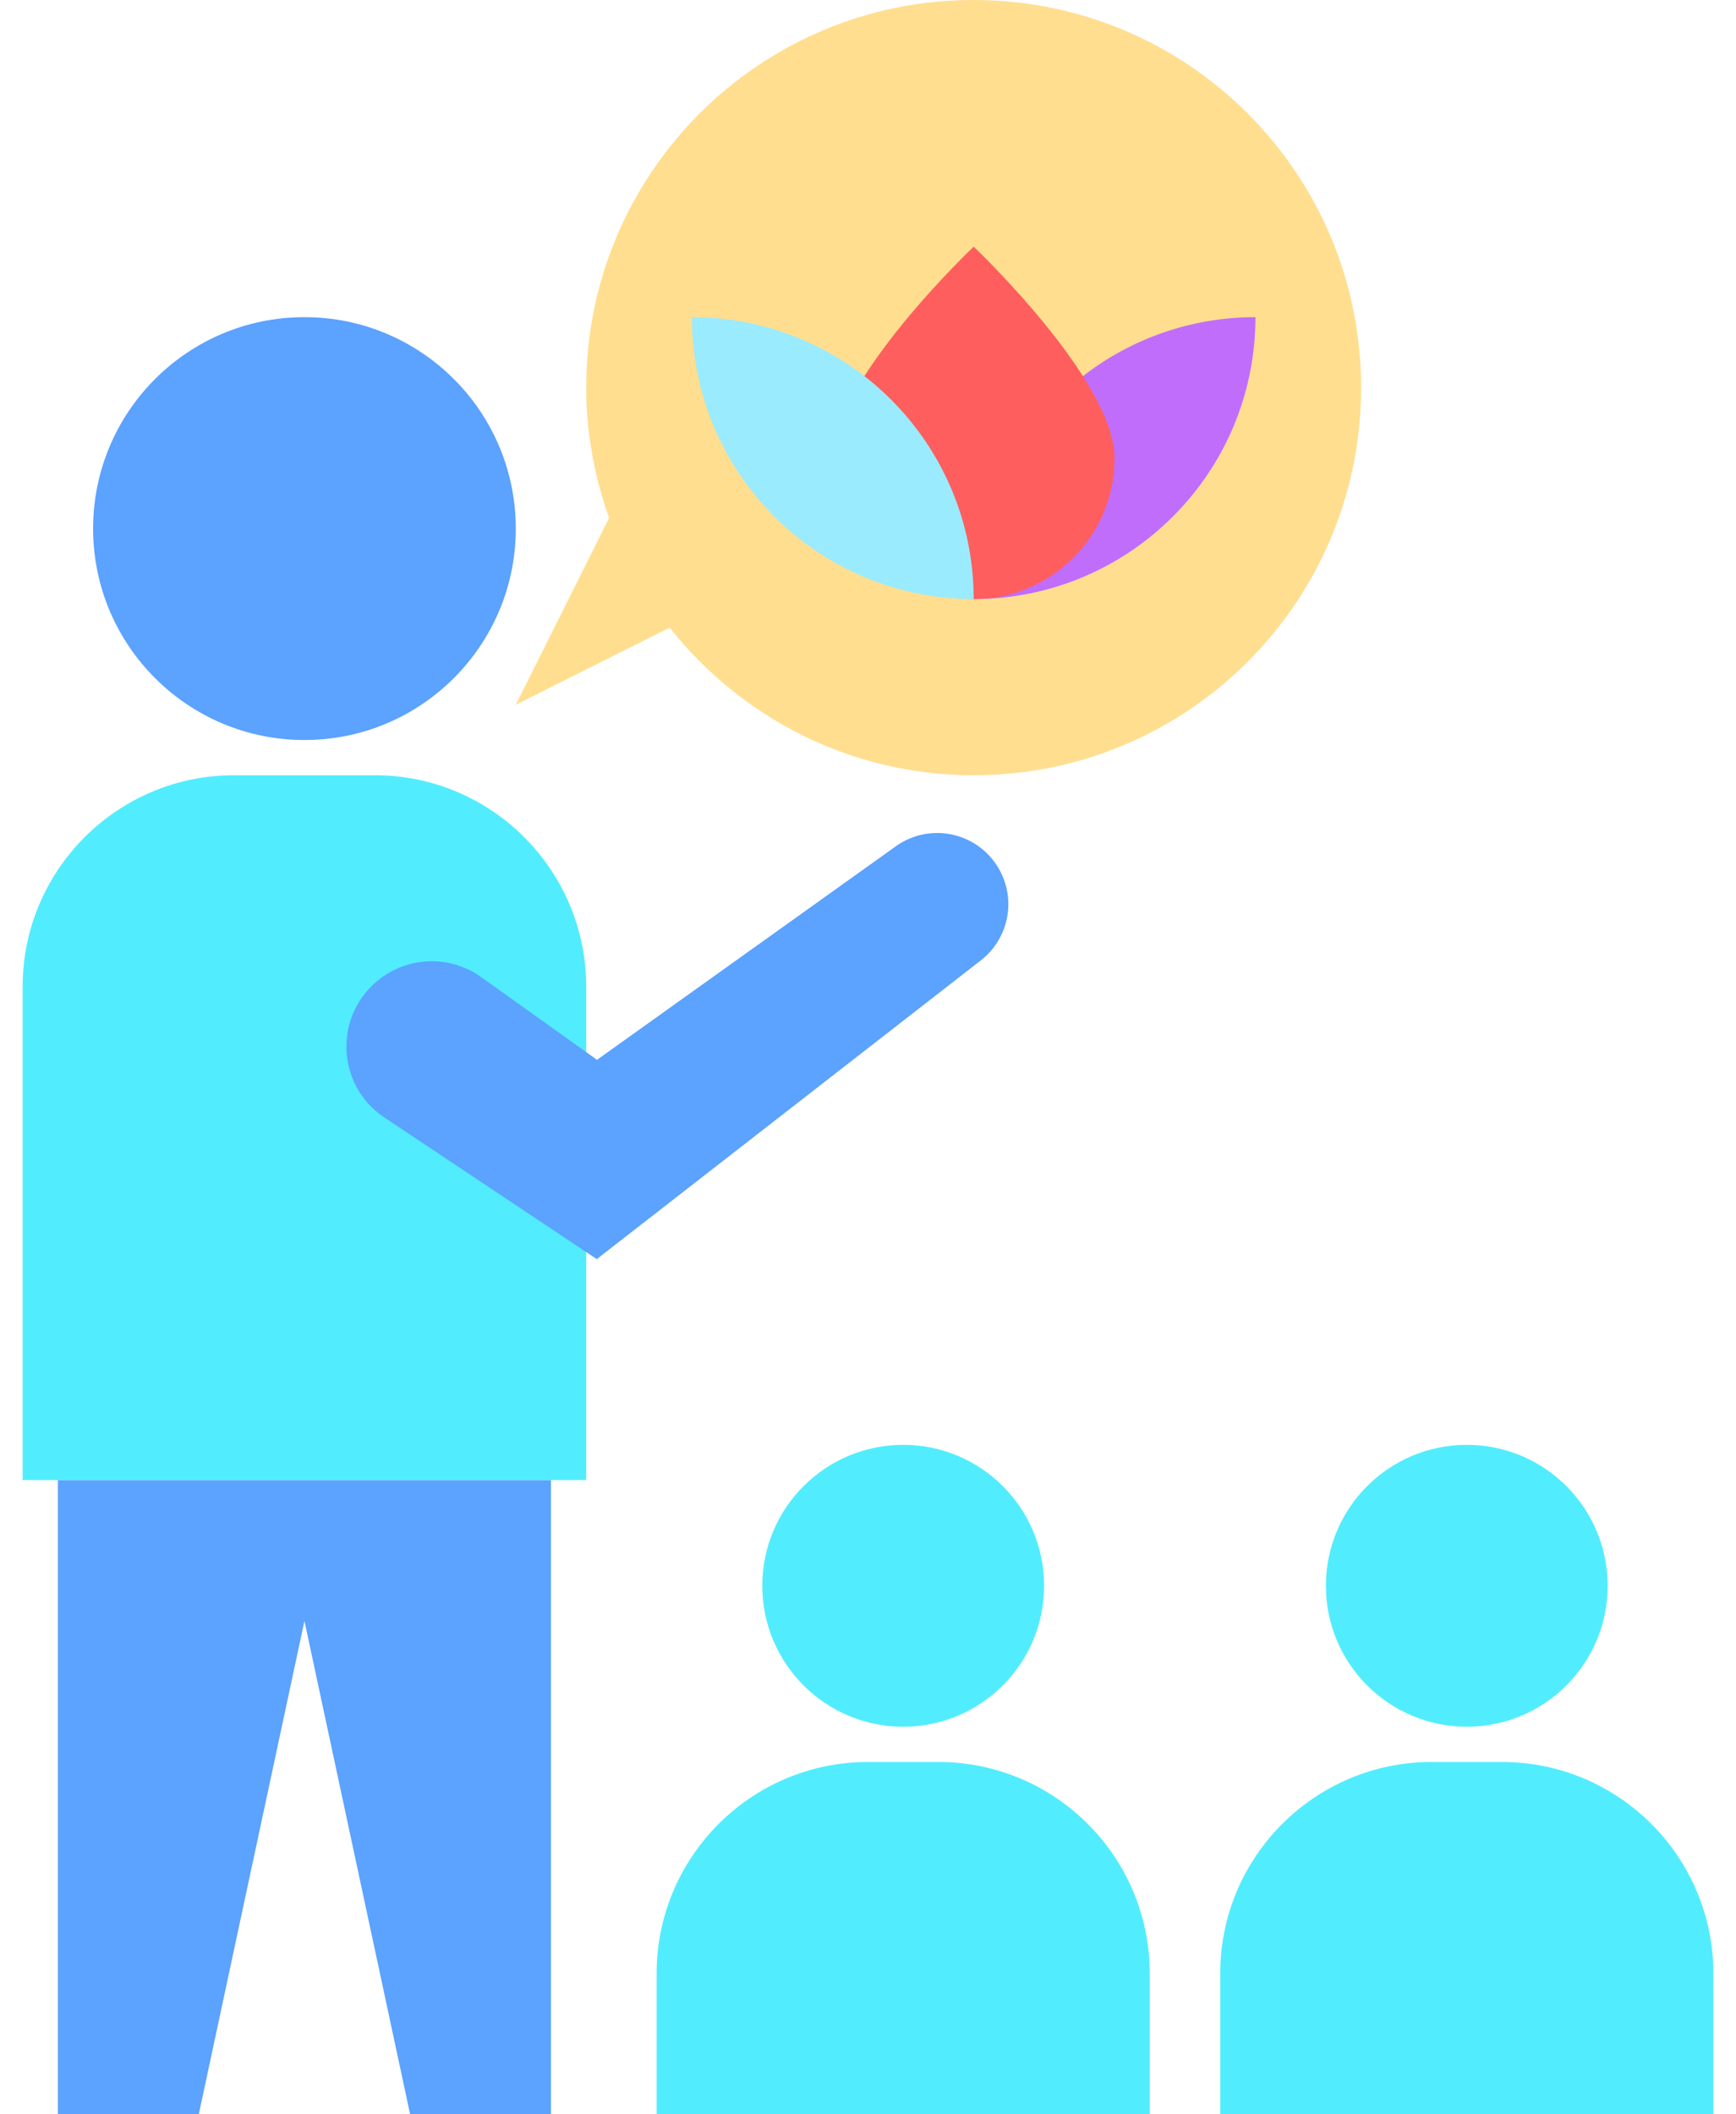 <svg xmlns="http://www.w3.org/2000/svg" width="46" height="56" viewBox="0 0 46 56" fill="none"><path d="M13.666 18.667L16.139 13.72C15.757 12.637 15.533 11.48 15.533 10.267C15.533 4.592 20.125 0 25.799 0C31.474 0 36.066 4.592 36.066 10.267C36.066 15.941 31.474 20.533 25.799 20.533C22.533 20.533 19.63 19.003 17.745 16.623L13.666 18.667Z" fill="#FFDE8F"></path><path d="M33.267 8.4C33.267 12.526 29.925 15.867 25.8 15.867C25.8 11.742 29.141 8.4 33.267 8.4Z" fill="#C06DFC"></path><path d="M29.533 12.133C29.533 14.196 27.862 15.867 25.8 15.867C23.737 15.867 22.066 14.196 22.066 12.133C22.066 10.07 25.8 6.533 25.8 6.533C25.8 6.533 29.533 10.07 29.533 12.133Z" fill="#FF5E5E"></path><path d="M25.8 15.867C21.674 15.867 18.333 12.526 18.333 8.4C22.458 8.4 25.8 11.742 25.8 15.867Z" fill="#9BEBFF"></path><path d="M14.6 39.199V55.999H10.867L8.067 42.933L5.267 55.999H1.533V39.199" fill="#5CA2FF"></path><path d="M6.2 20.533H9.933C13.022 20.533 15.533 23.044 15.533 26.133V39.2H0.6V26.133C0.6 23.044 3.11 20.533 6.2 20.533Z" fill="#51EDFE"></path><path d="M15.813 28.066L12.752 25.882C11.856 25.238 10.624 25.341 9.84 26.125C8.832 27.133 9 28.813 10.185 29.597L15.813 33.349L26.005 25.425C26.389 25.12 26.639 24.678 26.703 24.193C26.766 23.707 26.638 23.216 26.346 22.823C26.054 22.43 25.62 22.166 25.136 22.087C24.653 22.008 24.158 22.121 23.756 22.401L15.813 28.075V28.066Z" fill="#5CA2FF"></path><path d="M8.067 19.6C11.16 19.6 13.667 17.093 13.667 14C13.667 10.908 11.16 8.4 8.067 8.4C4.974 8.4 2.467 10.908 2.467 14C2.467 17.093 4.974 19.6 8.067 19.6Z" fill="#5CA2FF"></path><path d="M23.933 45.734C25.994 45.734 27.666 44.063 27.666 42.001C27.666 39.939 25.994 38.268 23.933 38.268C21.871 38.268 20.199 39.939 20.199 42.001C20.199 44.063 21.871 45.734 23.933 45.734Z" fill="#51EDFE"></path><path d="M17.399 56.001V52.268C17.399 49.179 19.91 46.668 22.999 46.668H24.866C27.955 46.668 30.466 49.179 30.466 52.268V56.001" fill="#51EDFE"></path><path d="M38.866 45.734C40.928 45.734 42.599 44.063 42.599 42.001C42.599 39.939 40.928 38.268 38.866 38.268C36.804 38.268 35.133 39.939 35.133 42.001C35.133 44.063 36.804 45.734 38.866 45.734Z" fill="#51EDFE"></path><path d="M32.333 56.001V52.268C32.333 49.179 34.844 46.668 37.933 46.668H39.8C42.889 46.668 45.4 49.179 45.4 52.268V56.001" fill="#51EDFE"></path></svg>